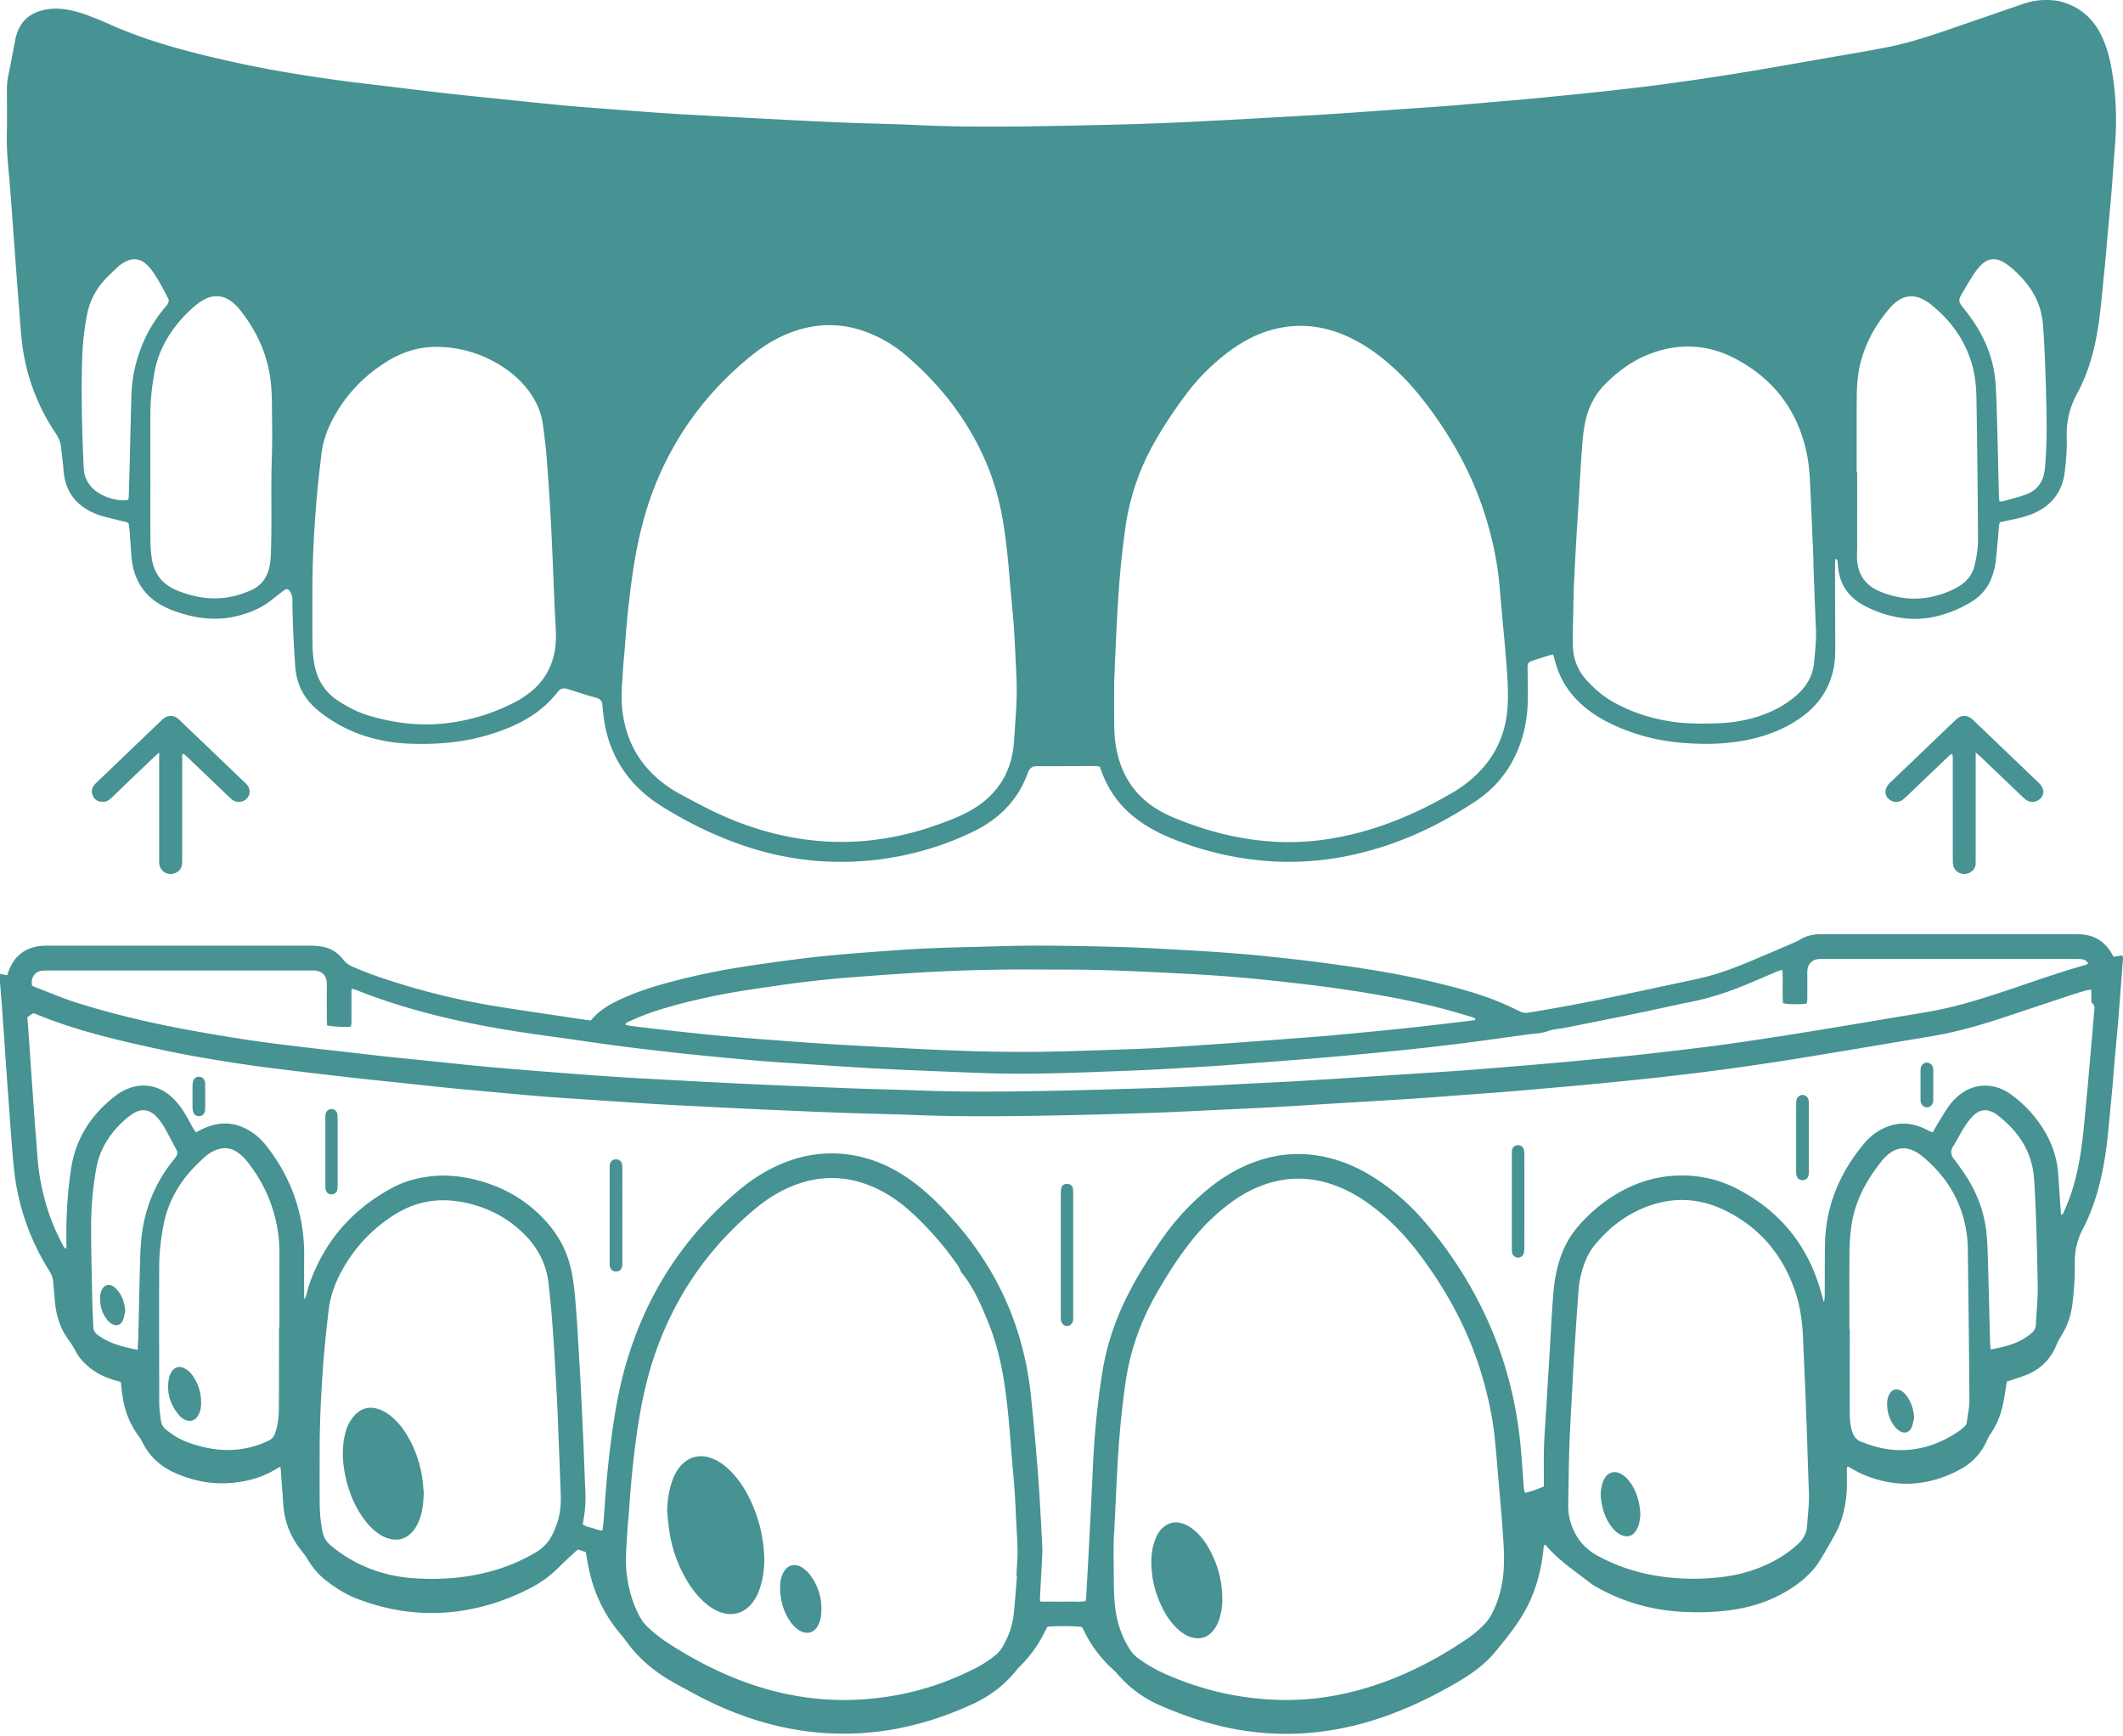 <svg xmlns="http://www.w3.org/2000/svg" width="400" height="327" fill="none" viewBox="0 0 400 327">
  <g clip-path="url(#a)">
    <path fill="#479292" d="M292.629 123.286c-.402.101-.709.163-1.008.257-.824.257-1.643.528-2.464.792-1.326.426-1.366.483-1.339 1.947.011.591.033 1.183.034 1.774.002 1.547.045 3.097-.02 4.642-.119 2.789-.647 5.506-1.664 8.114-1.638 4.196-4.333 7.589-8.06 10.074-7.718 5.144-16.049 8.861-25.225 10.553a54.704 54.704 0 0 1-14.805.708 59.292 59.292 0 0 1-17.919-4.454c-2.397-1.012-4.648-2.285-6.672-3.94-2.668-2.181-4.595-4.89-5.819-8.106-.145-.381-.281-.764-.443-1.203-.254-.047-.512-.135-.77-.135-3.684.007-7.368.05-11.052.026-.998-.006-1.458.442-1.775 1.328a18.332 18.332 0 0 1-4.727 7.247c-1.6 1.51-3.41 2.721-5.385 3.681a56.668 56.668 0 0 1-16.462 5.12 57.347 57.347 0 0 1-13.739.422c-5.508-.498-10.832-1.83-15.985-3.84-4.46-1.739-8.701-3.916-12.752-6.461-3.125-1.963-5.75-4.447-7.69-7.612-1.738-2.836-2.757-5.922-3.157-9.216-.088-.723-.192-1.446-.223-2.171-.032-.758-.427-1.165-1.108-1.362-.61-.177-1.227-.335-1.834-.523-1.215-.376-2.424-.768-3.637-1.152-.722-.228-1.342-.107-1.824.52-3.348 4.352-8.009 6.603-13.099 8.134-4.841 1.456-9.812 1.836-14.841 1.648-3.062-.114-6.05-.635-8.953-1.63-2.777-.951-5.319-2.341-7.65-4.118a18.49 18.49 0 0 1-1.347-1.153c-2.206-2.046-3.355-4.582-3.578-7.579-.3-4.04-.478-8.085-.543-12.135-.006-.364.027-.741-.058-1.088a3.603 3.603 0 0 0-.473-1.103c-.226-.346-.624-.392-.962-.142a76.731 76.731 0 0 0-2.378 1.832c-1.956 1.568-4.199 2.505-6.615 3.086-3.408.822-6.774.565-10.099-.419-1.128-.334-2.254-.73-3.313-1.238-4.007-1.924-6.069-5.193-6.427-9.582-.122-1.497-.209-2.996-.326-4.492-.046-.587-.132-1.17-.198-1.734-.548-.402-1.165-.387-1.723-.542-1.093-.304-2.205-.542-3.297-.849a11.864 11.864 0 0 1-1.659-.618c-3.47-1.563-5.325-4.248-5.604-8.053-.11-1.495-.314-2.983-.49-4.472-.11-.924-.506-1.73-1.021-2.5a38.659 38.659 0 0 1-5.717-13.476c-.531-2.454-.752-4.943-.944-7.437a3725.97 3725.97 0 0 1-.755-9.934c-.217-2.904-.42-5.809-.638-8.712-.232-3.085-.439-6.172-.724-9.252-.226-2.442-.437-4.876-.385-7.335.058-2.73.02-5.461.01-8.191-.003-1.003.054-1.99.261-2.981.485-2.312.904-4.638 1.36-6.957.07-.355.18-.705.296-1.048.712-2.079 2.109-3.46 4.204-4.138 1.592-.515 3.214-.573 4.854-.348 1.675.23 3.277.743 4.845 1.356 1.142.448 2.284.9 3.402 1.403 5.072 2.283 10.354 3.937 15.727 5.329a213.38 213.38 0 0 0 18.258 3.87 303.098 303.098 0 0 0 15.386 2.175c4.245.489 8.482 1.038 12.726 1.522 3.748.428 7.502.811 11.254 1.2 4.115.425 8.229.854 12.347 1.243 2.671.252 5.346.444 8.021.651 3.128.242 6.256.477 9.385.705 1.587.115 3.175.222 4.764.31 3.95.22 7.9.432 11.851.64 4.496.237 8.991.476 13.488.695 2.68.13 5.361.235 8.042.33 3.591.129 7.184.194 10.773.362 5.59.263 11.184.328 16.778.294 5.503-.034 11.005-.148 16.507-.267 4.456-.096 8.912-.212 13.365-.39 4.771-.191 9.538-.462 14.307-.704 1.771-.09 3.541-.201 5.311-.302 3.769-.215 7.538-.404 11.304-.648 4.719-.305 9.435-.654 14.152-.985 3.039-.213 6.079-.41 9.116-.646 2.719-.212 5.435-.47 8.152-.706 2.446-.212 4.893-.406 7.337-.638 3.258-.31 6.514-.645 9.77-.978 1.989-.203 3.979-.413 5.966-.64 2.619-.3 5.238-.597 7.852-.94 2.928-.383 5.853-.796 8.774-1.235 3.19-.479 6.378-.976 9.559-1.512 4.48-.755 8.954-1.548 13.429-2.332 3.759-.66 7.527-1.272 11.271-2.009 4.197-.827 8.257-2.163 12.295-3.56 4.207-1.453 8.417-2.9 12.625-4.35.129-.044.258-.09.385-.137 1.857-.695 3.773-.983 5.751-.824.494.04.996.078 1.476.195 3.467.85 6.024 2.87 7.687 6.032 1.07 2.035 1.679 4.221 2.093 6.462.926 4.997 1.082 10.03.662 15.09-.241 2.9-.424 5.807-.663 8.71-.213 2.583-.468 5.164-.703 7.745-.218 2.401-.402 4.806-.657 7.203-.405 3.797-.664 7.613-1.339 11.379-.701 3.915-1.803 7.697-3.72 11.21-1.404 2.572-2.075 5.33-1.989 8.256.063 2.146-.101 4.281-.34 6.402-.42 3.73-2.348 6.424-5.825 7.953-1.511.664-3.111.995-4.711 1.337l-1.677.357c-.32.577-.228 1.136-.278 1.672-.184 1.946-.334 3.896-.558 5.838-.088.761-.301 1.515-.52 2.253-.691 2.328-2.103 4.087-4.197 5.331-2.776 1.65-5.736 2.733-8.959 3.049-2.105.206-4.18-.035-6.22-.545a21.445 21.445 0 0 1-4.824-1.856c-3.058-1.616-4.76-4.127-4.997-7.603a6.463 6.463 0 0 0-.117-.943c-.021-.097-.177-.164-.381-.339-.019.555-.049.991-.047 1.427.01 5.097.023 10.194.043 15.291.006 1.597-.086 3.18-.484 4.737-.869 3.402-2.778 6.097-5.563 8.185-2.923 2.191-6.231 3.551-9.766 4.357-4.432 1.009-8.92 1.077-13.43.673-3.969-.355-7.792-1.292-11.458-2.852-1.929-.82-3.782-1.784-5.478-3.029-3.344-2.453-5.659-5.614-6.668-9.678-.075-.305-.178-.604-.313-1.057l.002.002Zm-101.116 4.328c-.11-2.317-.211-4.636-.335-6.952a135.273 135.273 0 0 0-.282-4.221c-.217-2.537-.489-5.07-.687-7.609-.257-3.311-.602-6.609-1.111-9.891-.644-4.153-1.724-8.18-3.394-12.038-3.446-7.959-8.667-14.582-15.255-20.158-1.672-1.415-3.527-2.566-5.517-3.49-5.256-2.445-10.595-2.656-16.014-.589-2.526.964-4.826 2.335-6.939 4.011-7.88 6.25-13.887 13.948-17.898 23.195-2.516 5.8-3.968 11.881-4.874 18.111a180.858 180.858 0 0 0-1.435 13.424c-.118 1.679-.318 3.351-.412 5.03-.135 2.403-.392 4.798-.118 7.22.451 3.991 1.796 7.585 4.376 10.688 1.858 2.236 4.123 3.964 6.67 5.334 1.56.84 3.128 1.666 4.707 2.472 6.08 3.102 12.466 5.221 19.264 6.065 3.902.485 7.8.524 11.7.099a54.127 54.127 0 0 0 11.938-2.694c2.403-.834 4.801-1.7 7.02-2.967 4.9-2.796 7.635-7 8.105-12.642.136-1.632.218-3.267.337-4.9.182-2.497.261-4.996.153-7.499l.001.001Zm18.508-1.815.026.002c-.04.908-.11 1.818-.116 2.726-.016 2.594-.021 5.188.002 7.781.014 1.592.107 3.18.405 4.752.941 4.96 3.462 8.843 7.81 11.465a23.357 23.357 0 0 0 2.916 1.473 65.217 65.217 0 0 0 4.076 1.545c4.923 1.704 9.984 2.752 15.188 3.036 5.263.286 10.438-.355 15.529-1.676 6.47-1.68 12.489-4.429 18.225-7.824a21.75 21.75 0 0 0 2.242-1.55c4.895-3.792 7.508-8.778 7.758-14.98.131-3.281-.169-6.546-.442-9.81-.205-2.447-.448-4.891-.669-7.337-.176-1.948-.322-3.898-.52-5.843-.436-4.266-1.36-8.43-2.644-12.518-2.468-7.861-6.437-14.918-11.454-21.414-1.783-2.31-3.725-4.475-5.894-6.43-2.854-2.574-5.957-4.776-9.546-6.227-4.174-1.687-8.452-2.059-12.828-.957-2.991.753-5.688 2.14-8.176 3.948a39.818 39.818 0 0 0-8.341 8.197 85.652 85.652 0 0 0-5.744 8.624c-3.038 5.21-4.988 10.785-5.809 16.767a179.768 179.768 0 0 0-1.336 13.3c-.267 4.314-.443 8.633-.659 12.949l.001.001Zm-151.16-14.701c0 3.366-.027 6.733.013 10.099.014 1.223.106 2.457.305 3.663.477 2.904 1.826 5.323 4.302 7 1.848 1.252 3.806 2.285 5.967 2.934 4.85 1.457 9.777 2.05 14.817 1.434a37.314 37.314 0 0 0 13.173-4.173c.994-.532 1.933-1.204 2.802-1.926 2.012-1.674 3.336-3.805 4.025-6.344.484-1.785.533-3.591.447-5.413-.071-1.5-.171-2.997-.236-4.496-.209-4.817-.373-9.636-.621-14.45a519.043 519.043 0 0 0-.798-12.527c-.175-2.31-.451-4.614-.765-6.91-.34-2.486-1.369-4.694-2.921-6.665a19.117 19.117 0 0 0-4.51-4.126c-3.652-2.418-7.682-3.7-12.049-3.847-3.398-.114-6.567.762-9.49 2.503-4.52 2.691-8.058 6.335-10.554 10.97-1.13 2.097-1.927 4.328-2.208 6.697-.405 3.431-.798 6.867-1.056 10.31-.381 5.08-.644 10.169-.644 15.267Zm282.793-5.376.033-.001c-.223-5.134-.425-10.27-.679-15.404-.092-1.861-.311-3.712-.731-5.536-1.794-7.793-6.312-13.524-13.326-17.214-5.172-2.721-10.598-3.004-16.089-.905-3.194 1.221-5.896 3.186-8.312 5.587-1.963 1.95-3.196 4.268-3.805 6.955-.466 2.051-.606 4.138-.752 6.222-.249 3.539-.431 7.082-.646 10.622-.108 1.77-.237 3.54-.337 5.31-.157 2.77-.312 5.539-.436 8.309-.078 1.727-.109 3.456-.143 5.184-.043 2.183-.109 4.366-.09 6.55.021 2.496.806 4.752 2.485 6.62 1.587 1.768 3.389 3.303 5.493 4.434 4.229 2.273 8.77 3.491 13.542 3.784 2.082.127 4.183.091 6.27-.006 2.5-.117 4.965-.533 7.352-1.331 2.526-.844 4.847-2.06 6.876-3.8 1.942-1.664 3.212-3.735 3.442-6.302.191-2.123.443-4.247.342-6.396-.2-4.225-.331-8.454-.49-12.681l.001-.001ZM28.331 89.724h.006c0 4.14-.015 8.28.011 12.42.007.997.09 2.001.236 2.987.428 2.879 1.953 4.933 4.677 6.058 1.732.715 3.51 1.215 5.379 1.432 3.068.358 5.977-.208 8.757-1.474 1.812-.826 2.887-2.276 3.34-4.223.273-1.166.291-2.345.329-3.524.18-5.681-.05-11.365.15-17.049.126-3.544.042-7.097.015-10.645a37.293 37.293 0 0 0-.213-3.673c-.565-5.268-2.71-9.861-6.035-13.936a7.801 7.801 0 0 0-1.06-1.058c-1.73-1.436-3.6-1.627-5.566-.546a9.672 9.672 0 0 0-1.563 1.087 24.782 24.782 0 0 0-4.49 4.927c-1.509 2.2-2.593 4.598-3.11 7.214-.528 2.68-.846 5.393-.859 8.129-.018 3.958-.004 7.916-.004 11.874Zm321.494-.768h.087c0 4.55.002 9.1-.001 13.651 0 .819-.043 1.638-.025 2.457.069 3.039 1.488 5.175 4.303 6.359.209.088.419.176.632.255 2.875 1.064 5.82 1.41 8.845.807 1.792-.358 3.505-.952 5.106-1.843 1.669-.929 2.852-2.283 3.284-4.156.367-1.592.635-3.214.626-4.86a2294.346 2294.346 0 0 0-.292-26.48c-.038-2.187-.225-4.362-.833-6.478-1.37-4.766-4.178-8.534-8.055-11.545-.461-.358-.994-.644-1.53-.881-1.533-.68-3.022-.539-4.394.422a7.88 7.88 0 0 0-1.423 1.263c-2.382 2.742-4.21 5.802-5.299 9.29-.783 2.506-1.005 5.083-1.023 7.68-.032 4.687-.009 9.373-.009 14.06h.001Zm26.898 5.48c.2.024.342.081.46.049 1.484-.418 2.987-.78 4.439-1.293 2.298-.811 3.438-2.547 3.66-4.942.289-3.127.37-6.257.318-9.398-.096-5.683-.257-11.362-.621-17.035-.061-.948-.201-1.9-.405-2.828-.559-2.552-1.868-4.714-3.615-6.621-.984-1.075-2.046-2.076-3.282-2.857-1.666-1.052-3.188-.875-4.545.552-.559.588-1.043 1.261-1.487 1.944-.644.99-1.223 2.022-1.827 3.036-.91 1.53-.902 1.736.224 3.132 1.058 1.31 2.033 2.678 2.866 4.143 1.734 3.044 2.815 6.301 3.07 9.8.149 2.04.207 4.087.263 6.133.141 5.135.256 10.271.386 15.407.007.259.062.516.097.78l-.001-.001ZM24.174 94.16c.027-.153.077-.325.083-.5.065-2.135.128-4.272.183-6.408.11-4.317.19-8.637.33-12.953.107-3.255.823-6.39 2.058-9.404a26.048 26.048 0 0 1 4.152-6.85c.375-.449.823-.863.814-1.615-.472-.89-.972-1.858-1.498-2.811a26.553 26.553 0 0 0-1.118-1.87 12.71 12.71 0 0 0-1.15-1.52c-1.458-1.607-3.036-1.812-4.868-.662-.307.192-.618.395-.878.644-.95.91-1.943 1.787-2.804 2.778a13.4 13.4 0 0 0-3.108 6.43c-.462 2.505-.782 5.032-.868 7.58-.24 7.094-.05 14.183.273 21.27.057 1.27.54 2.382 1.344 3.356 1.587 1.92 5.139 2.962 7.055 2.535Zm353.941 166.107c-.274 1.615-.464 3.057-.771 4.475-.416 1.925-1.161 3.727-2.28 5.365a7.181 7.181 0 0 0-.666 1.184c-1.054 2.431-2.762 4.282-5.073 5.525-5.918 3.184-12.015 3.609-18.247.975-.996-.421-1.924-1.004-2.889-1.516-.273.105-.216.356-.218.569-.004.956.008 1.912.004 2.867-.009 2.76-.51 5.426-1.557 7.983-.436 1.065-3.436 6.278-4.139 7.197-1.717 2.246-3.913 3.916-6.363 5.273-3.265 1.811-6.782 2.802-10.477 3.244-2.765.331-5.535.39-8.308.248-5.715-.292-11.105-1.771-16.12-4.559-.397-.221-.807-.434-1.161-.713-2.924-2.303-6.098-4.31-8.518-7.209-.056-.066-.147-.101-.225-.153-.315.064-.242.332-.262.535-.313 3.138-.979 6.192-2.184 9.117-.035.084-.067.169-.102.253-1.588 3.84-4.182 7.022-6.773 10.185-2.008 2.451-4.576 4.275-7.308 5.863-5.481 3.188-11.194 5.839-17.314 7.565-5.872 1.656-11.854 2.366-17.94 2.002-5.153-.309-10.171-1.377-15.046-3.075a83.228 83.228 0 0 1-5.334-2.067c-3.224-1.378-6.02-3.369-8.308-6.049a8.22 8.22 0 0 0-.76-.779 23.917 23.917 0 0 1-5.609-7.487c-.097-.202-.209-.398-.299-.568-1.073-.199-4.389-.239-6.502-.081-.126.23-.287.495-.421.773a23.928 23.928 0 0 1-4.714 6.645 9.176 9.176 0 0 0-.739.802c-2.25 2.841-5.084 4.926-8.358 6.426-5.108 2.339-10.422 4.033-15.979 4.888a53.6 53.6 0 0 1-12.783.436c-7.907-.679-15.296-3.05-22.315-6.669a177.707 177.707 0 0 1-5.274-2.86c-3.582-2.004-6.646-4.599-9.013-7.983-.285-.409-.622-.783-.944-1.165-3.244-3.848-5.207-8.286-6.086-13.223-.12-.67-.23-1.34-.361-2.105l-1.404-.474c-.157.054-.211.058-.241.086-1.128 1.054-2.284 2.08-3.373 3.174a21.528 21.528 0 0 1-5.361 3.948c-4.438 2.305-9.126 3.843-14.092 4.452-6.448.792-12.699-.105-18.736-2.448-2.171-.842-4.126-2.114-5.951-3.559-1.332-1.054-2.39-2.36-3.26-3.821-.3-.505-.642-.991-1.014-1.446-2.08-2.535-3.308-5.413-3.553-8.695-.162-2.177-.317-4.354-.478-6.532-.015-.213-.047-.425-.086-.772-.33.174-.563.282-.78.415-2.615 1.601-5.485 2.389-8.512 2.641-3.657.304-7.141-.392-10.494-1.86-2.775-1.215-4.875-3.123-6.227-5.849a8.978 8.978 0 0 0-.794-1.265c-1.554-2.14-2.495-4.529-2.899-7.132-.146-.94-.245-1.887-.376-2.92l-1.377-.406c-1.949-.575-3.696-1.507-5.185-2.905-.77-.722-1.438-1.527-1.922-2.463a16.516 16.516 0 0 0-1.373-2.187c-1.606-2.191-2.342-4.695-2.564-7.374-.098-1.179-.204-2.357-.303-3.535-.062-.74-.313-1.4-.713-2.033a44.583 44.583 0 0 1-6.252-16.179c-.324-1.832-.5-3.695-.66-5.55-.276-3.172-.485-6.35-.722-9.525-.108-1.453-.221-2.904-.322-4.356-.31-4.448-.608-8.896-.922-13.343-.125-1.769-.291-3.536-.417-5.306-.039-.538-.006-1.082-.006-1.721l1.348.252c.086-.247.168-.494.259-.738 1.025-2.769 2.967-4.399 5.923-4.75.495-.059.998-.069 1.497-.069 16.465-.003 32.93-.004 49.394.002.59 0 1.182.036 1.768.101 1.805.202 3.312 1.02 4.407 2.448.528.688 1.153 1.119 1.914 1.45 2.922 1.267 5.937 2.281 8.977 3.214a133.924 133.924 0 0 0 17.764 4.168c4.843.788 9.701 1.478 14.554 2.209 1.164.176 2.33.34 3.518.512 1.565-1.992 3.678-3.134 5.879-4.139 3.069-1.403 6.281-2.388 9.536-3.242 4.97-1.305 10.005-2.298 15.09-3.031 3.822-.551 7.648-1.093 11.485-1.529 3.432-.39 6.878-.662 10.322-.925 3.763-.287 7.528-.568 11.297-.735 4.452-.198 8.909-.262 13.364-.399 7.368-.228 14.736-.059 22.101.121 4.817.118 9.63.427 14.442.695 3.087.171 6.171.396 9.252.646 2.401.196 4.797.451 7.192.71 2.485.269 4.971.541 7.448.874 3.377.455 6.755.915 10.117 1.47 4.347.717 8.669 1.579 12.947 2.65 3.527.883 7.03 1.855 10.405 3.22 1.43.578 2.824 1.25 4.216 1.917.474.228.91.302 1.435.218a336.566 336.566 0 0 0 15.812-2.931c5.29-1.108 10.572-2.258 15.86-3.379 3.213-.681 6.302-1.747 9.327-3.001 3.148-1.305 6.276-2.656 9.41-3.993.291-.124.574-.277.843-.443 1.196-.741 2.509-1.038 3.899-1.054.318-.004.636-.002.955-.002 15.555 0 31.11-.001 46.665.003.635 0 1.274.013 1.905.079 2.229.233 3.915 1.35 5.118 3.223.194.301.372.613.588.972l1.576-.274c.28.42.157.832.128 1.225-.254 3.402-.506 6.805-.783 10.205-.217 2.675-.47 5.347-.704 8.02-.218 2.493-.404 4.988-.652 7.477-.401 4.026-.676 8.069-1.369 12.062-.765 4.412-1.974 8.687-4.062 12.673-1.038 1.981-1.505 4.081-1.462 6.308.05 2.598-.144 5.185-.454 7.76-.265 2.195-1.015 4.233-2.195 6.113a10.26 10.26 0 0 0-.812 1.564c-1.033 2.52-2.78 4.357-5.259 5.459-.992.441-2.048.737-3.077 1.095-.34.119-.684.225-1.005.33l.002-.005ZM12.249 235.189l.26-.073c0-.357.005-.714 0-1.071-.046-3.781.093-7.552.543-11.308.218-1.806.437-3.614.954-5.365 1.38-4.676 4.22-8.302 8.08-11.186.29-.216.608-.399.926-.575 3.316-1.829 6.807-1.37 9.533 1.246.893.857 1.633 1.837 2.267 2.893.584.974 1.11 1.983 1.675 2.969.124.217.303.402.46.605.521-.271.955-.519 1.408-.726 3.309-1.513 6.447-1.196 9.406.909.971.691 1.792 1.54 2.523 2.478 2.138 2.748 3.843 5.739 5.048 9.008 1.401 3.798 2.027 7.725 1.98 11.77-.03 2.638-.005 5.277-.005 7.939.091-.071.183-.106.207-.168.1-.253.188-.511.262-.773.148-.525.252-1.064.427-1.578 2.84-8.317 8.208-14.463 15.959-18.543 1.45-.764 3.001-1.287 4.608-1.644 3.297-.734 6.595-.677 9.878.033 5.674 1.228 10.544 3.895 14.414 8.272 2.205 2.495 3.729 5.351 4.484 8.62.556 2.405.772 4.85.961 7.296.264 3.402.442 6.81.649 10.216.11 1.816.212 3.634.301 5.452.162 3.317.321 6.634.465 9.952.131 3.046.225 6.093.365 9.139.079 1.689.001 3.363-.305 5.026-.072.395-.113.796-.168 1.184.602.415 1.238.513 1.839.696.588.178 1.159.452 1.862.435.066-.523.139-.967.175-1.414.101-1.224.191-2.448.275-3.674.31-4.493.762-8.972 1.382-13.434.539-3.876 1.209-7.725 2.231-11.505 3.682-13.622 10.851-25.027 21.683-34.096 2.492-2.086 5.211-3.806 8.223-5.043 4.771-1.959 9.675-2.399 14.698-1.213 3.73.88 7.06 2.612 10.11 4.906 3.108 2.34 5.773 5.139 8.287 8.085 7.944 9.312 12.459 20.087 13.686 32.256.214 2.127.436 4.253.625 6.382.261 2.946.513 5.891.735 8.84.174 2.313.306 4.63.438 6.947.122 2.134.224 4.271.326 6.407.017.362.003.728-.015 1.091-.137 2.635-.279 5.271-.415 7.906-.014.265-.002.533-.002.932.993.079 1.938.028 2.881.032.955.004 1.91.017 2.866-.004.94-.022 1.893.108 2.845-.107.041-.233.089-.406.099-.582.256-4.724.516-9.449.759-14.175.189-3.681.355-7.362.534-11.043.271-5.592.811-11.156 1.655-16.693a48.924 48.924 0 0 1 3.702-12.653c2.029-4.546 4.643-8.751 7.475-12.828 1.797-2.587 3.807-4.991 6.079-7.172 3.008-2.886 6.292-5.378 10.155-7.021 4.598-1.956 9.341-2.561 14.273-1.565 3.479.702 6.667 2.083 9.642 3.985 3.592 2.295 6.751 5.097 9.522 8.325 5.404 6.295 9.714 13.269 12.876 20.948 2.738 6.647 4.382 13.571 5.123 20.711.268 2.578.41 5.17.614 7.754.043.535.018 1.087.315 1.637 1.212-.302 2.343-.706 3.509-1.201v-1.418c.004-1.955-.035-3.911.024-5.865.058-1.955.211-3.907.328-5.86.236-3.905.477-7.811.713-11.716.209-3.451.383-6.905.632-10.354.133-1.857.332-3.714.748-5.538.688-3.019 1.901-5.786 3.929-8.15 2.149-2.505 4.627-4.632 7.477-6.307 3.225-1.894 6.697-3.051 10.431-3.318 4.217-.303 8.263.465 12.023 2.394 8.311 4.265 13.651 10.96 16.059 19.993.126.472.249.943.374 1.414.164-.451.184-.883.186-1.315.013-3.095 0-6.189.042-9.284.027-2.004.222-3.996.649-5.959 1.089-4.997 3.43-9.364 6.678-13.272.82-.987 1.774-1.83 2.882-2.482 1.997-1.175 4.119-1.632 6.418-1.11.984.223 1.906.587 2.792 1.062.265.142.554.239.885.378.35-.614.651-1.172.981-1.711.617-1.009 1.223-2.024 1.884-3.003a10.334 10.334 0 0 1 2.333-2.471c1.463-1.109 3.097-1.684 4.95-1.619 1.795.064 3.365.73 4.778 1.783a23.392 23.392 0 0 1 5.379 5.572c1.939 2.834 3.12 5.943 3.348 9.391.078 1.179.156 2.36.236 3.539.089 1.315.18 2.631.275 3.946.002.027.052.051.122.114.394-.267.481-.731.655-1.121 1.34-3.008 2.174-6.168 2.739-9.402.697-3.992.972-8.035 1.367-12.062.24-2.445.432-4.894.647-7.34.234-2.674.487-5.346.687-8.022.051-.678.349-1.444-.407-2.003-.124-.091-.079-.43-.084-.655-.015-.585-.014-1.17-.021-1.833-.405.062-.717.076-1.008.161-.959.279-1.916.567-2.865.881-4.355 1.442-8.702 2.907-13.06 4.339-4.104 1.349-8.253 2.528-12.511 3.285-2.192.39-4.391.739-6.586 1.107-3.54.593-7.079 1.193-10.62 1.78-3.586.594-7.171 1.192-10.761 1.76-2.783.439-5.57.847-8.36 1.245a420.33 420.33 0 0 1-6.89.926c-2.706.34-5.414.663-8.123.972-2.032.232-4.068.438-6.102.645-2.442.25-4.884.497-7.328.729-2.353.222-4.709.425-7.063.634-2.672.238-5.343.488-8.016.704-2.9.235-5.803.436-8.705.653-3.128.233-6.255.487-9.385.697-3.539.237-7.08.435-10.62.65-1.589.096-3.177.194-4.766.291-3.858.235-7.715.483-11.573.701-2.633.149-5.269.258-7.904.38-5.088.237-10.173.521-15.263.693-6.454.217-12.911.383-19.368.498-8.14.145-16.28.216-24.42-.098-4.226-.162-8.455-.245-12.682-.384a910.207 910.207 0 0 1-8.589-.335c-3.453-.145-6.906-.296-10.358-.458-3.725-.176-7.449-.363-11.173-.552-2.089-.106-4.178-.207-6.266-.338-3.585-.224-7.169-.465-10.753-.704-3.13-.209-6.261-.417-9.39-.637-1.27-.088-2.538-.202-3.807-.314-2.626-.234-5.252-.473-7.877-.713-2.31-.212-4.619-.413-6.925-.647-3.075-.312-6.148-.651-9.222-.976-2.893-.306-5.788-.594-8.68-.918a1238.75 1238.75 0 0 1-10.834-1.266c-3.112-.377-6.229-.736-9.33-1.191-5.53-.811-11.044-1.72-16.51-2.897-8.088-1.741-16.138-3.612-23.812-6.802-.12-.05-.266-.041-.303-.045l-1.062.745c.073.931.155 1.879.222 2.829.219 3.131.426 6.264.648 9.395.248 3.494.487 6.989.768 10.481.208 2.582.325 5.174.772 7.735.771 4.427 2.188 8.626 4.332 12.577.103.189.237.361.357.541v-.004Zm197.69 53.281c-.206 2.201-.092 5.843-.084 9.481.005 1.543.073 3.094.233 4.629.305 2.933 1.204 5.68 2.806 8.178a5.853 5.853 0 0 0 1.479 1.583 27.66 27.66 0 0 0 5.175 3.014c6.896 3.052 14.117 4.72 21.659 4.893 5.492.126 10.873-.674 16.137-2.24 6.811-2.026 13.067-5.206 18.939-9.174a20.083 20.083 0 0 0 3.528-2.997 7.696 7.696 0 0 0 1.12-1.531c1.338-2.471 2.065-5.126 2.326-7.923.272-2.916.017-5.818-.184-8.72-.178-2.585-.427-5.166-.65-7.748-.263-3.035-.494-6.073-.805-9.104-.406-3.943-1.26-7.8-2.376-11.602-2.439-8.303-6.459-15.792-11.63-22.691-2.245-2.995-4.739-5.758-7.635-8.143-2.434-2.004-5.04-3.734-7.994-4.885-3.829-1.492-7.749-1.887-11.768-.913-3.094.749-5.868 2.171-8.412 4.062a38.288 38.288 0 0 0-6.449 6.06c-2.855 3.384-5.22 7.104-7.421 10.933-3.046 5.3-5.054 10.955-5.9 17.024a176.055 176.055 0 0 0-1.354 13.296c-.272 4.359-.449 8.722-.74 14.517v.001Zm-18.328 8.405-.106-.009c.065-1.181.141-2.361.19-3.543.028-.68.036-1.364.01-2.045-.048-1.272-.128-2.544-.193-3.816-.118-2.272-.199-4.546-.36-6.815-.186-2.631-.467-5.255-.661-7.885-.277-3.766-.602-7.525-1.128-11.265-.596-4.247-1.547-8.406-3.167-12.384-1.353-3.321-2.775-6.615-5.067-9.437a.815.815 0 0 1-.132-.238c-.316-.871-.904-1.572-1.439-2.306-2.122-2.914-4.516-5.589-7.117-8.079-2.249-2.152-4.725-3.99-7.572-5.284-5.008-2.276-10.086-2.453-15.231-.471-2.702 1.04-5.118 2.558-7.332 4.403-8.729 7.274-14.978 16.274-18.764 26.995-1.949 5.517-3.025 11.225-3.778 17.004a186.703 186.703 0 0 0-1.175 11.946c-.112 1.725-.316 3.444-.408 5.169-.133 2.494-.407 4.981-.123 7.494.326 2.882 1.067 5.615 2.44 8.175a8.081 8.081 0 0 0 1.659 2.145 27.903 27.903 0 0 0 3.757 2.938c3.747 2.426 7.657 4.549 11.778 6.272 7.09 2.964 14.464 4.533 22.164 4.416 2.637-.04 5.26-.291 7.87-.706 5.66-.9 11.017-2.701 16.112-5.303a22.083 22.083 0 0 0 3.654-2.375 5.597 5.597 0 0 0 1.336-1.53c1.14-1.898 1.904-3.938 2.152-6.13.275-2.439.425-4.892.629-7.338l.002.002Zm148.754-29.446-.034.002c-.052-1.592-.093-3.184-.158-4.774-.149-3.59-.308-7.181-.465-10.771-.137-3.105-.59-6.158-1.643-9.091-2.417-6.734-6.796-11.776-13.256-14.867-5.119-2.449-10.359-2.465-15.57-.187-3.441 1.504-6.278 3.815-8.673 6.684-1.063 1.272-1.778 2.743-2.287 4.313-.435 1.345-.735 2.73-.843 4.134-.312 4.081-.577 8.166-.842 12.25-.138 2.133-.246 4.269-.358 6.404-.184 3.497-.407 6.993-.528 10.492-.128 3.727-.16 7.459-.231 11.188-.019 1.003.034 1.999.284 2.979.755 2.962 2.369 5.29 5.063 6.791 3.98 2.217 8.26 3.533 12.767 4.099 3.439.432 6.887.454 10.34.077 2.728-.297 5.371-.914 7.909-1.955 2.585-1.061 4.946-2.471 7.002-4.399.993-.93 1.551-2.017 1.635-3.331.133-2.086.43-4.161.349-6.263-.177-4.591-.311-9.184-.461-13.775ZM6.01 185.624c.166.099.31.216.475.279 2.674 1.018 5.309 2.16 8.034 3.018 7.113 2.238 14.373 3.912 21.708 5.24 3.62.655 7.25 1.262 10.89 1.809 3.1.466 6.216.829 9.327 1.21 2.617.32 5.238.6 7.857.898 2.845.324 5.688.664 8.534.97 2.983.322 5.969.611 8.953.916 3.21.327 6.418.682 9.632.977 3.666.335 7.337.632 11.008.921 4.395.344 8.792.689 13.192.982 3.81.254 7.626.437 11.439.649 1.906.107 3.812.217 5.719.313 3.27.166 6.539.329 9.81.48 2.726.127 5.451.235 8.178.348 3.498.145 6.996.305 10.495.427 4 .14 8.001.217 11.999.371 7.821.302 15.643.229 23.464.093 5.774-.101 11.547-.281 17.32-.449 3.409-.099 6.818-.217 10.224-.372 4.497-.206 8.991-.457 13.487-.689 2.406-.123 4.815-.228 7.22-.374 5.128-.314 10.254-.646 15.382-.976 4.672-.301 9.345-.606 14.018-.916 1.361-.09 2.721-.198 4.08-.307 3.036-.244 6.072-.488 9.107-.742 2.446-.205 4.892-.415 7.337-.637a1301.6 1301.6 0 0 0 7.602-.721c2.126-.207 4.253-.408 6.377-.641 2.845-.312 5.69-.643 8.533-.983 2.481-.297 4.964-.589 7.439-.936 3.42-.478 6.835-.987 10.247-1.517 3.681-.572 7.358-1.174 11.034-1.779 3.586-.59 7.169-1.2 10.753-1.802 2.375-.399 4.755-.773 7.123-1.205 3.76-.686 7.429-1.732 11.065-2.894 5.97-1.907 11.841-4.12 17.882-5.811.165-.045.307-.169.489-.273-.292-.521-.724-.729-1.233-.789a10.41 10.41 0 0 0-1.223-.07c-15.826-.004-31.654-.003-47.481-.001-.317 0-.638-.001-.953.039-1.207.151-1.943.948-2.022 2.183-.02.317-.008.637-.008.955-.001 1.502.005 3.003-.008 4.505-.002.254-.083.508-.122.735-1.532.205-3.466.171-4.456-.082-.16-2.044.049-4.124-.124-6.294-.417.14-.759.23-1.081.366-1.967.832-3.919 1.697-5.894 2.508-3.368 1.382-6.812 2.514-10.398 3.212-3.075.599-6.125 1.33-9.195 1.962-4.804.988-9.615 1.947-14.425 2.908-1.069.214-2.207.229-3.202.619-.969.379-1.932.404-2.912.517-.903.104-1.804.231-2.704.354-2.881.396-5.759.813-8.643 1.187-2.794.361-5.593.689-8.392 1.011a445.69 445.69 0 0 1-6.102.646c-2.216.224-4.432.44-6.65.646-2.67.249-5.341.495-8.013.72-2.673.226-5.347.428-8.022.635-3.172.244-6.345.49-9.519.72-1.904.138-3.811.25-5.716.364-2.723.163-5.446.34-8.17.472-2.906.141-5.815.242-8.724.353-6.544.25-13.09.474-19.639.354-3.41-.062-6.817-.229-10.225-.361-2.999-.117-5.997-.244-8.996-.379a408.26 408.26 0 0 1-6.539-.338c-3.63-.221-7.26-.462-10.889-.705-3.039-.203-6.081-.379-9.115-.642a707.739 707.739 0 0 1-13.166-1.258 521.831 521.831 0 0 1-12.594-1.472c-4.911-.642-9.807-1.389-14.714-2.062-5.358-.735-10.69-1.618-15.972-2.782-6.532-1.439-12.944-3.273-19.159-5.768-.226-.091-.48-.117-.818-.195v1.466c0 1.639.005 3.277-.007 4.915-.002.256-.08.511-.12.743-1.077.129-3.373.015-4.462-.224-.02-.418-.058-.862-.059-1.308-.007-2.002-.002-4.004-.004-6.006 0-.319.018-.641-.02-.955-.141-1.157-.883-1.907-2.032-2.042-.405-.048-.817-.039-1.226-.039-16.373-.001-32.746-.002-49.118.002-.454 0-.913.002-1.36.064-.964.133-1.544.744-1.791 1.647-.092.332-.015.71-.015 1.084v.003Zm54.218 87.536c0 3.504-.026 7.008.015 10.512.013 1.224.127 2.455.305 3.666.367 2.5.763 3.091 2.76 4.602 4.453 3.37 9.514 5.077 15.044 5.408 3.96.237 7.906.028 11.808-.776 3.814-.787 7.408-2.124 10.771-4.113 1.515-.896 2.593-2.117 3.305-3.691.3-.66.572-1.337.798-2.026.604-1.842.683-3.746.604-5.667-.129-3.137-.237-6.275-.361-9.412-.108-2.728-.2-5.456-.346-8.182-.229-4.27-.463-8.541-.762-12.807-.21-2.994-.472-5.986-.82-8.967-.397-3.404-1.849-6.345-4.213-8.831-3.07-3.227-6.822-5.241-11.14-6.233-2.878-.661-5.762-.739-8.644-.008-2.052.519-3.916 1.45-5.667 2.616-3.934 2.624-7.033 6.024-9.3 10.171-1.253 2.293-2.154 4.729-2.458 7.33-.418 3.567-.805 7.143-1.063 10.725-.378 5.219-.636 10.447-.636 15.683Zm57.55-80.137c.379.088.719.199 1.069.244 1.713.217 3.427.422 5.142.619 1.986.229 3.973.455 5.961.663 2.349.245 4.7.488 7.054.697 2.625.234 5.253.437 7.881.636 3.354.253 6.708.5 10.063.728 2.086.141 4.174.248 6.262.361 4.448.242 8.896.503 13.345.709 3.769.175 7.539.33 11.312.406 3.726.076 7.456.105 11.182.042 4.817-.081 9.634-.261 14.45-.423 2.589-.086 5.18-.186 7.766-.346 4.763-.296 9.523-.626 14.283-.97 5.213-.376 10.424-.781 15.634-1.182 1.269-.097 2.536-.22 3.803-.34 2.442-.232 4.885-.463 7.327-.705 2.125-.21 4.25-.421 6.373-.658 2.844-.317 5.686-.657 8.529-.99.857-.101 1.714-.209 2.569-.324.064-.009.118-.099.232-.201-.372-.377-.88-.428-1.328-.568-8.002-2.5-16.221-3.983-24.497-5.178-3.147-.454-6.306-.829-9.466-1.184-3.251-.365-6.506-.7-9.765-.975a280.526 280.526 0 0 0-9.386-.634c-5.266-.269-10.533-.54-15.803-.695-4.271-.125-8.547-.085-12.82-.111a330.296 330.296 0 0 0-18.271.387c-4.992.245-9.98.607-14.965.983-3.262.245-6.522.542-9.769.934-3.652.44-7.293.981-10.93 1.533-4.853.738-9.654 1.729-14.385 3.044-2.628.73-5.219 1.571-7.693 2.734-.395.186-.872.273-1.158.764h-.001Zm230.678 57.387h.067v.683c-.005 5.049-.022 10.099-.003 15.148.003.904.07 1.825.258 2.706.285 1.339.865 2.509 2.401 2.823.086.018.164.077.249.11 3.391 1.319 6.872 1.667 10.438.912 2.704-.573 5.152-1.749 7.414-3.319.297-.207.559-.464.831-.706.242-.215.421-.465.461-.807.165-1.398.496-2.796.487-4.193-.057-9.552-.177-19.104-.3-28.657a21.502 21.502 0 0 0-.273-3.123c-.932-5.836-3.844-10.521-8.385-14.232a7.754 7.754 0 0 0-1.252-.82c-1.743-.929-3.415-.793-4.961.442a8.196 8.196 0 0 0-1.352 1.339c-.779 1.005-1.539 2.03-2.223 3.102-1.757 2.749-2.983 5.729-3.461 8.964a37.073 37.073 0 0 0-.381 5.027c-.049 4.867-.017 9.734-.017 14.602l.002-.001Zm-295.886-.35h.079v-1.226c0-4.229-.015-8.458.006-12.687a26.95 26.95 0 0 0-.599-5.819c-.934-4.343-2.828-8.234-5.614-11.682a8.216 8.216 0 0 0-1.697-1.559c-1.284-.89-2.69-1.02-4.147-.405a7.146 7.146 0 0 0-2.162 1.401c-.856.813-1.718 1.628-2.502 2.509-2.558 2.874-4.317 6.181-5.078 9.963-.538 2.676-.852 5.395-.863 8.125-.03 8.549-.006 17.097.009 25.647 0 .679.071 1.361.148 2.037.273 2.429.383 2.513 2.562 4 1.48 1.011 3.165 1.586 4.876 2.054 4.405 1.203 8.71.994 12.893-.957.672-.314 1.12-.743 1.338-1.433.096-.303.204-.603.285-.909.336-1.284.434-2.6.44-3.919.021-4.047.019-8.093.025-12.14.002-1 0-1.999 0-2.999v-.001Zm322.499 4.169c1.386-.272 2.662-.539 3.905-.962a11.714 11.714 0 0 0 3.789-2.108c.527-.44.798-.96.827-1.64.103-2.453.396-4.892.346-7.356-.124-6.14-.249-12.278-.583-18.411-.064-1.179-.125-2.371-.343-3.528-.825-4.394-3.373-7.668-6.863-10.299a2.695 2.695 0 0 0-.225-.153c-1.558-.94-2.934-.823-4.198.474-.629.645-1.173 1.391-1.657 2.155-.728 1.151-1.336 2.377-2.06 3.532-.573.913-.465 1.707.195 2.491.146.174.295.347.425.533.676.969 1.386 1.917 2.011 2.919 2.102 3.372 3.384 7.039 3.696 11.007.171 2.175.212 4.361.274 6.544.128 4.5.23 9.003.349 13.504.01.395.067.789.113 1.299l-.001-.001Zm-349.129.066c.047-.962.1-1.728.119-2.494.116-4.863.212-9.726.343-14.588.038-1.405.113-2.816.27-4.212.594-5.271 2.504-10.014 5.79-14.191.224-.285.469-.558.671-.858.298-.441.368-.895.09-1.402-.767-1.392-1.488-2.809-2.261-4.197a10.37 10.37 0 0 0-1.012-1.452c-1.694-2.093-3.408-2.309-5.534-.666-1.815 1.401-3.338 3.078-4.502 5.064a14.09 14.09 0 0 0-1.727 4.562c-.723 3.854-1.036 7.749-1.022 11.662.018 4.817.144 9.634.242 14.451.026 1.317.14 2.633.169 3.949.017.766.39 1.248.983 1.673 2.163 1.549 4.655 2.153 7.38 2.698l.001.001Zm346.305-112.522v19.691c0 .41-.015.819-.009 1.228.015 1.124-1.049 1.867-1.93 1.942-1.117.094-2.107-.598-2.305-1.678-.081-.443-.068-.905-.069-1.359-.004-6.004 0-12.008-.007-18.012 0-.486.076-.985-.119-1.535-.419.079-.635.386-.879.619-2.535 2.414-5.061 4.839-7.595 7.255-.328.312-.656.647-1.043.867-.727.413-1.489.375-2.19-.092-.666-.444-.961-1.098-.812-1.885.064-.34.253-.677.457-.964.209-.291.502-.524.765-.775 3.807-3.65 7.616-7.299 11.426-10.946.262-.252.517-.514.803-.738.891-.699 1.864-.694 2.744.007.248.198.473.426.703.645 3.81 3.648 7.618 7.297 11.427 10.946.263.252.537.493.778.764.75.844.791 1.799.127 2.586a2.085 2.085 0 0 1-2.716.388c-.338-.223-.631-.518-.926-.799-2.532-2.418-5.059-4.841-7.591-7.259-.253-.241-.529-.458-1.037-.896h-.002Zm-342.255-.014c-.555.502-.86.764-1.151 1.042-2.563 2.45-5.128 4.899-7.683 7.357-.504.485-1.019.898-1.768.897-.851 0-1.522-.334-1.882-1.108-.354-.762-.245-1.513.325-2.158.21-.237.45-.448.68-.669l11.723-11.224c.197-.188.386-.387.603-.551.829-.622 1.834-.626 2.648-.004.252.192.47.429.7.649l11.627 11.126c.23.22.472.43.68.67.673.776.718 1.739.136 2.496-.584.76-1.713 1.023-2.58.55-.351-.192-.659-.479-.952-.759-2.534-2.415-5.06-4.839-7.59-7.258-.293-.281-.597-.55-.887-.815-.47.184-.283.556-.284.83-.011 4.957-.008 9.914-.008 14.871 0 1.592.016 3.184-.009 4.775-.016 1.065-.53 1.745-1.467 2.056a2.15 2.15 0 0 1-2.849-1.884c-.03-.361-.011-.727-.011-1.09v-19.799h-.001Z"/>
    <path fill="#479292" d="M202.202 236.303v11.317c0 .363.012.73-.026 1.09-.067.65-.584 1.113-1.174 1.091-.531-.02-.997-.45-1.09-1.038a5.275 5.275 0 0 1-.044-.815c-.002-7.681-.004-15.362.001-23.042 0-.361.019-.73.095-1.081.113-.519.565-.817 1.115-.798.539.017.983.351 1.065.874.063.4.056.814.056 1.222.004 3.727.002 7.454.002 11.18Zm-84.944-7.226c0 2.818.002 5.637-.002 8.455 0 .363.015.734-.052 1.086-.114.591-.594.936-1.182.92-.574-.016-1.017-.396-1.122-.994-.039-.222-.033-.453-.033-.68-.002-5.909-.002-11.819 0-17.728 0-.272-.008-.551.045-.815a1.122 1.122 0 0 1 1.049-.915c.592-.041 1.091.28 1.221.861.079.348.072.721.073 1.082.005 2.909.002 5.818.002 8.728h.001Zm167.589-2.695c0-2.864-.001-5.729.002-8.594 0-.363-.012-.73.036-1.089.069-.523.497-.908.999-.962.582-.062 1.076.255 1.23.843.079.303.099.629.099.943.005 5.867.007 11.733-.002 17.598 0 .358-.046.728-.148 1.069-.128.433-.614.732-1.051.73-.475-.001-1.017-.388-1.105-.857-.066-.354-.058-.724-.058-1.086-.004-2.865-.002-5.73-.002-8.595Zm55.956-12.042c0 2 .001 4.001-.001 6.001 0 .318.012.64-.029.953-.079.614-.5 1.002-1.075 1.034-.597.035-1.06-.283-1.203-.882-.072-.305-.078-.63-.079-.946a5135.26 5135.26 0 0 1 0-12.412c0-.316.014-.641.09-.944.122-.488.638-.869 1.101-.875.522-.007 1.059.428 1.152.981.052.311.041.634.041.952.003 2.046.001 4.092.001 6.138h.002Zm-277.189 2.705c0 1.954.002 3.908-.001 5.861 0 .363.007.73-.04 1.088-.079.615-.51.996-1.089 1.011-.616.017-1.087-.413-1.162-1.085-.03-.27-.021-.545-.021-.817-.002-4.089-.002-8.179 0-12.267 0-.318-.005-.639.043-.951a1.13 1.13 0 0 1 1.149-.951c.504.018.971.385 1.057.892.06.355.061.723.062 1.085.006 2.045.003 4.09.003 6.134Zm300.634-12.71v2.457c0 .227.012.457-.016.682-.085.668-.558 1.124-1.154 1.135-.585.01-1.092-.441-1.197-1.092-.036-.223-.027-.453-.028-.681-.002-1.637-.003-3.275.002-4.913 0-.272-.004-.552.057-.814a1.188 1.188 0 0 1 1.19-.929c.549.024 1.015.434 1.111 1.019.045.267.033.545.035.817.004.773.001 1.547.001 2.32l-.001-.001ZM36.275 206.49c0-.724-.02-1.45.01-2.173.013-.305.075-.638.217-.905.388-.73 1.474-.763 1.916-.062.137.218.23.504.233.76.02 1.629.013 3.26.006 4.89 0 .176-.035.365-.104.526-.192.452-.53.725-1.04.738-.507.013-.889-.217-1.07-.679-.112-.285-.152-.611-.162-.921-.022-.724-.007-1.449-.007-2.173l.001-.001Zm194.017 94.611a11.501 11.501 0 0 1-.558 3.891c-.266.829-.645 1.599-1.214 2.264-.949 1.111-2.353 1.784-4.307 1.101-.872-.305-1.609-.825-2.286-1.441-1.017-.926-1.835-2.014-2.497-3.211-1.704-3.08-2.576-6.38-2.496-9.91.03-1.324.268-2.614.755-3.853.286-.726.658-1.402 1.211-1.952 1.044-1.037 2.263-1.45 3.727-1.029 1.032.297 1.892.863 2.673 1.567.987.89 1.779 1.942 2.43 3.092 1.666 2.939 2.532 6.099 2.561 9.481h.001ZM125.698 284.59c.05-1.838.303-3.628.872-5.37.342-1.044.818-2.02 1.514-2.876 1.54-1.892 3.703-2.478 5.991-1.633 1.213.448 2.246 1.178 3.183 2.053 1.683 1.57 2.945 3.45 3.957 5.499 1.672 3.383 2.566 6.977 2.763 10.739a17.252 17.252 0 0 1-.761 6.05c-.312 1.005-.756 1.948-1.39 2.791-1.603 2.134-3.945 2.775-6.411 1.753-1.06-.44-1.983-1.094-2.827-1.867-1.249-1.145-2.278-2.468-3.139-3.921a25.875 25.875 0 0 1-3.449-10.104c-.129-1.035-.204-2.076-.303-3.115v.001Zm21.281 14.329c.001-.626.092-1.524.468-2.371.776-1.749 2.327-2.221 3.875-1.115a6.293 6.293 0 0 1 1.432 1.431c1.654 2.313 2.278 4.909 1.906 7.726a5.024 5.024 0 0 1-.492 1.542c-.74 1.485-2.1 1.868-3.526 1.037-.679-.396-1.205-.954-1.664-1.581-1.278-1.742-2.015-4.095-1.999-6.669Zm162.095-13.554c-.058.397-.094 1.085-.272 1.736a4.614 4.614 0 0 1-.705 1.456c-.635.87-1.537 1.064-2.541.658-.739-.3-1.302-.821-1.792-1.427-1.051-1.301-1.656-2.809-1.963-4.437-.211-1.122-.299-2.257-.019-3.381.109-.437.239-.881.444-1.278.706-1.371 1.99-1.73 3.315-.959.681.396 1.205.959 1.653 1.596 1.21 1.722 1.748 3.681 1.879 6.037l.001-.001Zm-229.23-4.085c-.074 1.777-.221 3.356-.767 4.87-.358.992-.847 1.906-1.608 2.656-1.218 1.2-2.657 1.484-4.268 1.032-.796-.223-1.498-.636-2.16-1.126-1.148-.849-2.06-1.914-2.851-3.088-1.73-2.564-2.76-5.403-3.288-8.435-.377-2.165-.438-4.335 0-6.502.207-1.029.5-2.036 1.069-2.924.34-.53.72-1.062 1.184-1.478 1.081-.966 2.342-1.313 3.79-.93 1.222.323 2.238.976 3.158 1.805 1.02.919 1.854 1.994 2.561 3.167a21.575 21.575 0 0 1 3 8.964c.076.722.132 1.447.182 1.989h-.002Zm280.808-14.192c-.154.609-.227 1.253-.479 1.818-.452 1.014-1.449 1.258-2.363.606a4.325 4.325 0 0 1-1.038-1.057c-.873-1.269-1.265-2.695-1.204-4.239.026-.647.195-1.257.558-1.794.428-.633 1.074-.82 1.788-.545.618.238 1.052.7 1.421 1.225.833 1.187 1.209 2.522 1.317 3.986Zm-322.764-2.931c.033.785-.089 1.542-.426 2.251-.629 1.317-1.83 1.639-3.039.818a3.017 3.017 0 0 1-.616-.531c-1.77-2.09-2.523-4.467-1.939-7.189.084-.389.263-.777.481-1.112.568-.872 1.419-1.08 2.368-.64.725.336 1.25.896 1.684 1.541.988 1.467 1.475 3.094 1.488 4.863l-.001-.001Zm-14.284-17.142c-.158.606-.235 1.249-.494 1.809-.393.85-1.246 1.051-2.06.572a2.606 2.606 0 0 1-.632-.506c-1.207-1.362-1.668-2.98-1.548-4.771a3.28 3.28 0 0 1 .278-1.047c.443-1.032 1.422-1.318 2.328-.635.423.319.784.755 1.08 1.199.644.965.946 2.152 1.048 3.379Z"/>
  </g>
  <defs>
    <clipPath id="a">
      <path fill="#fff" d="M0 0h400v326.635H0z"/>
    </clipPath>
  </defs>
</svg>
